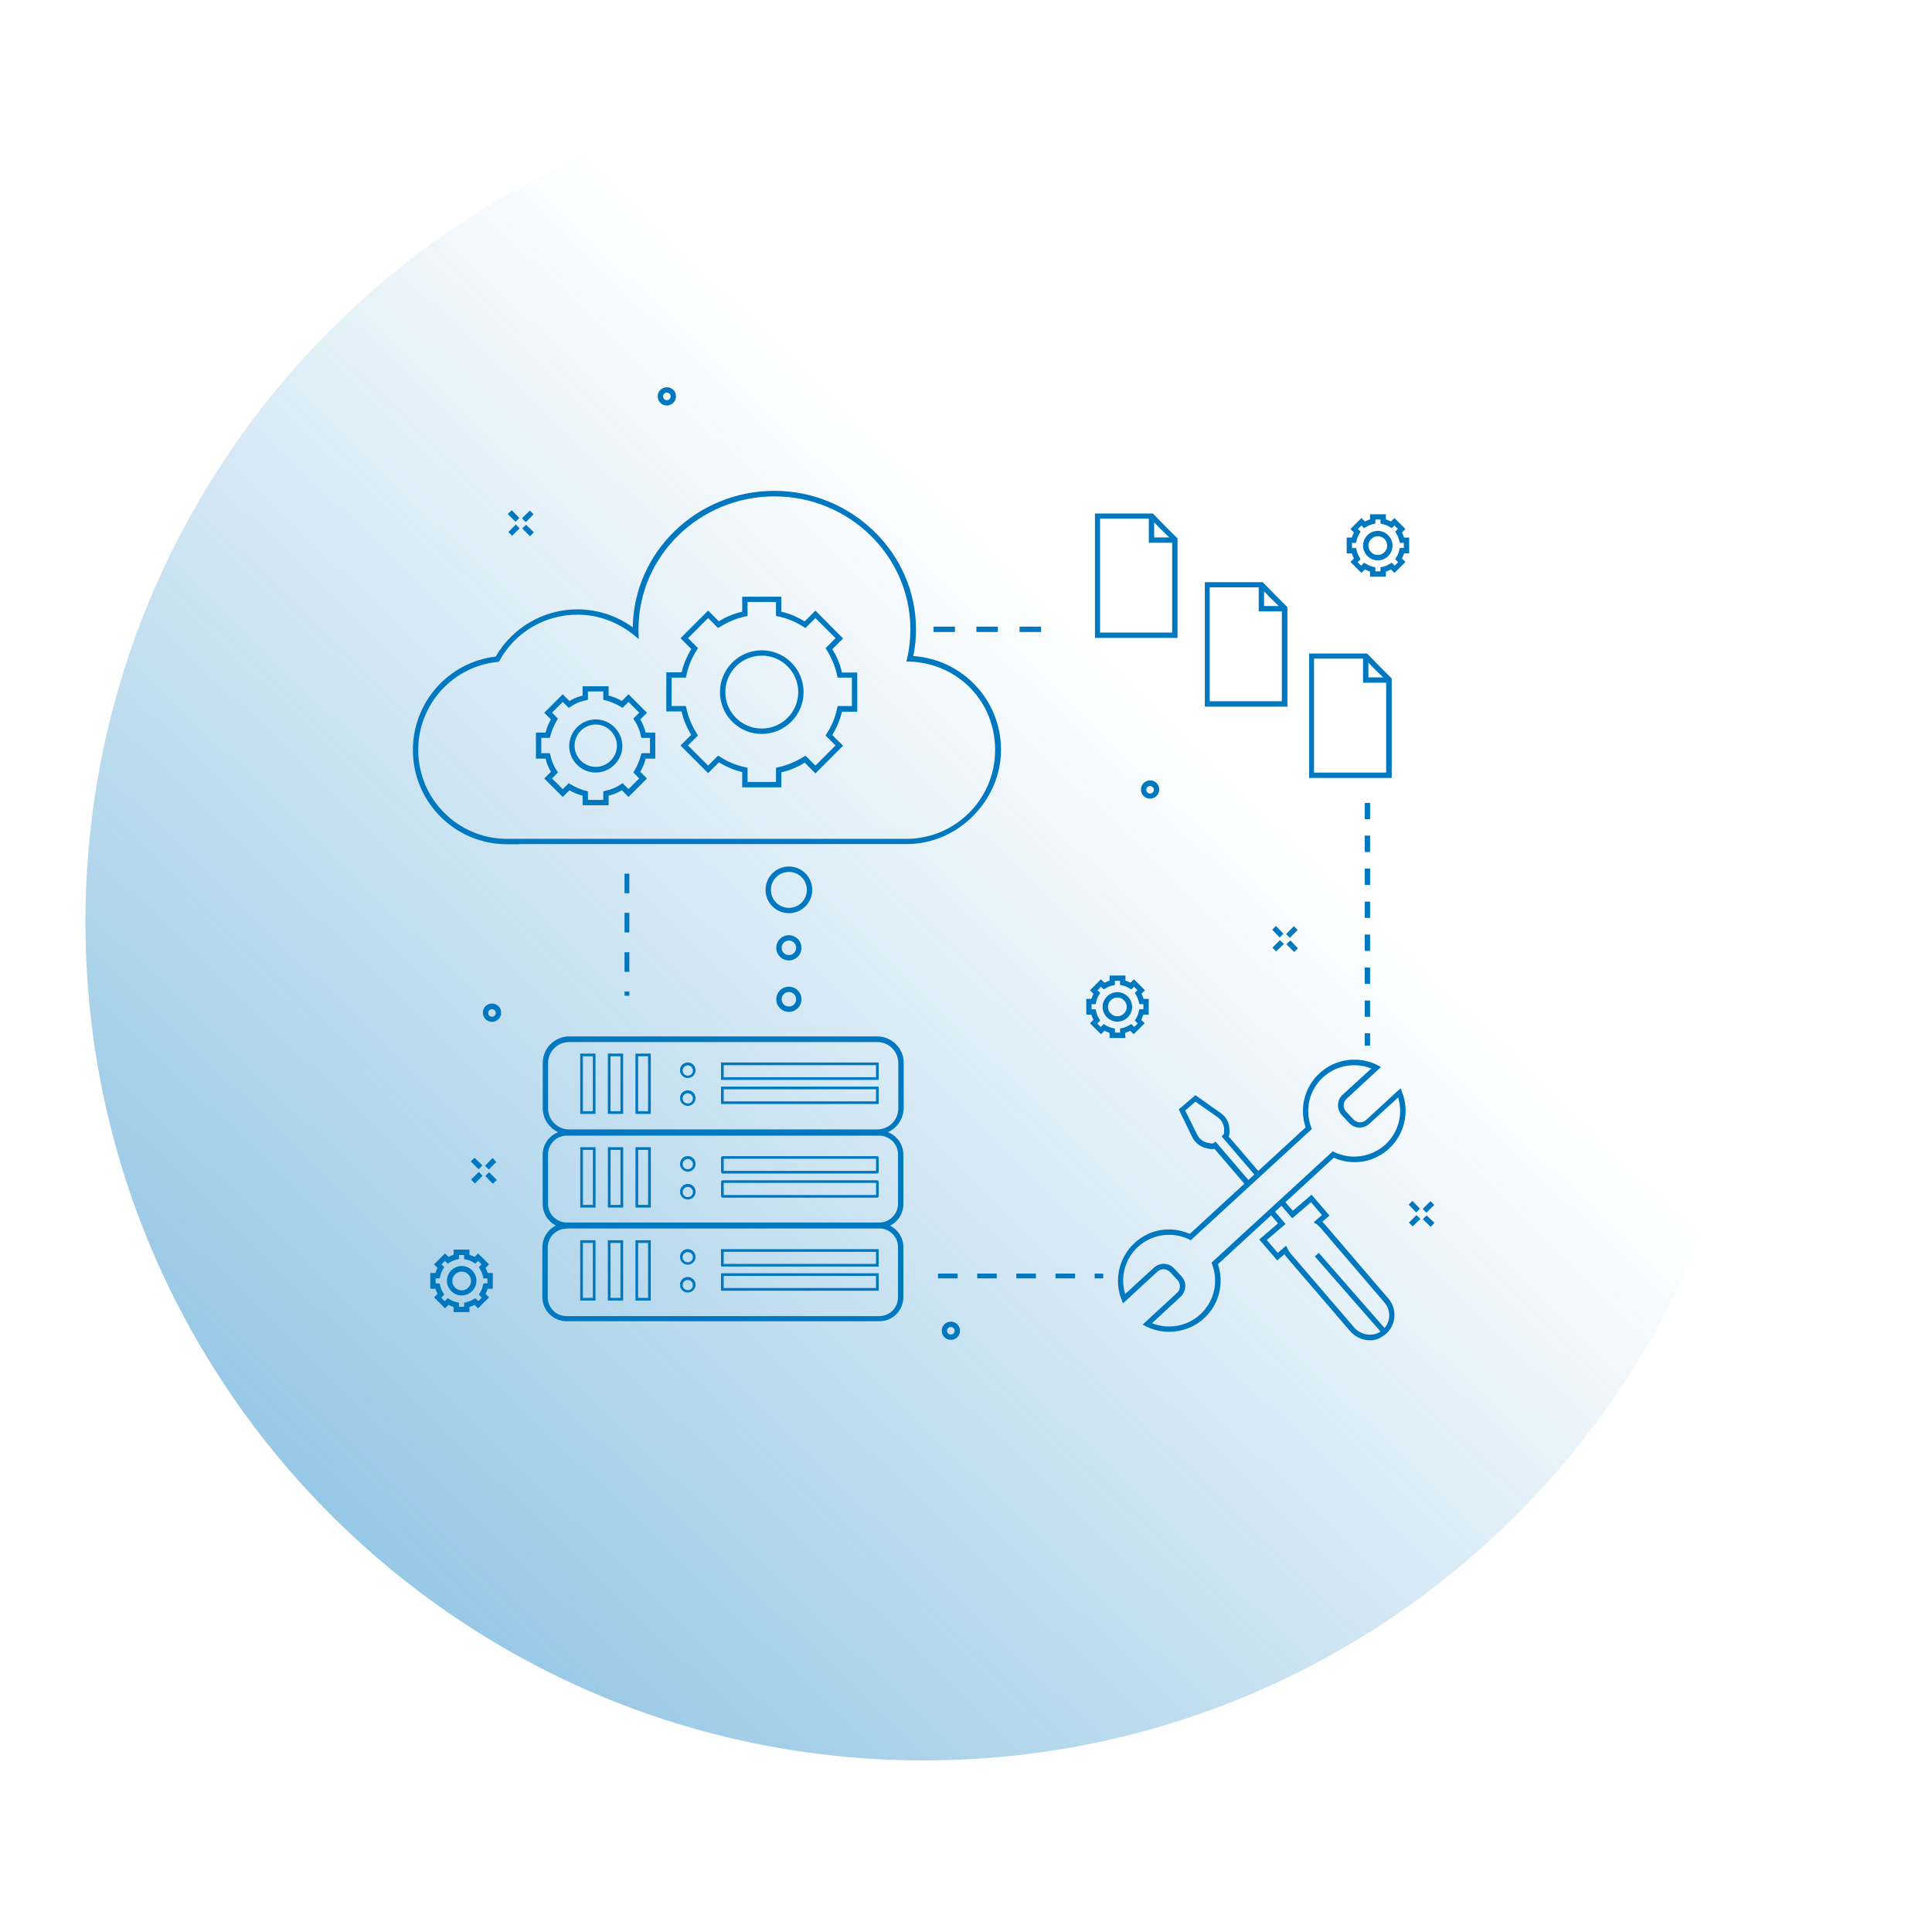 <?xml version="1.0" encoding="UTF-8"?><svg id="Layer_2" xmlns="http://www.w3.org/2000/svg" xmlns:xlink="http://www.w3.org/1999/xlink" viewBox="0 0 461 461"><defs><style>.cls-1{fill:url(#linear-gradient);}.cls-2{fill:#0078c0;}.cls-3{fill:#fff;filter:url(#drop-shadow-1);}</style><filter id="drop-shadow-1" filterUnits="userSpaceOnUse"><feOffset dx="10" dy="10"/><feGaussianBlur result="blur" stdDeviation="10"/><feFlood flood-color="#000" flood-opacity=".15"/><feComposite in2="blur" operator="in"/><feComposite in="SourceGraphic"/></filter><linearGradient id="linear-gradient" x1="-195.9" y1="1000.77" x2="273.17" y2="515.44" gradientTransform="translate(0 -350)" gradientUnits="userSpaceOnUse"><stop offset="0" stop-color="#0078c0"/><stop offset="1" stop-color="#0078c0" stop-opacity="0"/></linearGradient></defs><g id="Layer_1-2"><g><path class="cls-3" d="m220.39,20.06h0c110.46,0,200,89.54,200,200h0c0,110.46-89.54,200-200,200h0c-110.46,0-200-89.54-200-200h0C20.39,109.6,109.93,20.06,220.39,20.06Z"/><path class="cls-1" d="m220.39,20.06h0c110.46,0,200,89.54,200,200h0c0,110.46-89.54,200-200,200h0c-110.46,0-200-89.54-200-200h0C20.39,109.6,109.93,20.06,220.39,20.06Z"/></g><g><path class="cls-2" d="m123.02,124.51l-1.86-1.86.96-.9,1.79,1.85-.9.9h0Zm3.46,3.46l-1.86-1.86.9-.9,1.86,1.79-.9.96h0Zm-1.02-3.39l-.9-.9,1.86-1.86.9.9-1.86,1.86Zm-3.26,3.26l-.9-.9,1.79-1.79.9.9-1.79,1.79h0Zm183.15,95.86l-1.79-1.86.9-.9,1.79,1.85-.9.9h0Zm3.46,3.46l-1.86-1.86.96-.9,1.79,1.86-.89.9Zm-1.03-3.39l-.9-.9,1.86-1.86.9.9-1.86,1.86Zm-3.26,3.26l-.9-.9,1.79-1.79.96.9-1.86,1.79h0Zm33.4,62.27l-1.79-1.86.9-.9,1.79,1.86-.9.9Zm3.46,3.46l-1.86-1.86.9-.9,1.86,1.79-.9.96Zm-1.02-3.39l-.89-.9,1.86-1.86.9.9-1.86,1.86h0Zm-3.27,3.26l-.9-.9,1.79-1.79.96.9-1.86,1.79Zm-222.89-13.63l-1.86-1.86.9-.9,1.86,1.86-.9.9Zm3.39,3.46l-1.79-1.86.9-.9,1.86,1.86s-.96.9-.96.9Zm-.96-3.39l-.9-.9,1.79-1.86.9.96-1.79,1.79Zm-3.33,3.33l-.9-.96,1.86-1.79.89.9s-1.86,1.86-1.85,1.86Zm9.98-80.95h-2.3c-12.42,0-22.46-10.11-22.46-22.46,0-11.46,8.51-20.99,19.77-22.33,4.02-6.97,11.47-11.27,19.52-11.26,4.74,0,9.41,1.54,13.18,4.29.26-17.98,15.29-32.57,33.79-32.57s33.79,14.85,33.79,33.02c0,2.11-.19,4.29-.64,6.4,11.77.83,20.93,10.49,20.93,22.4s-10.11,22.46-22.46,22.46h-92.41c-.26.06-.45.06-.7.06h0Zm14.46-54.78c-7.68,0-14.78,4.16-18.49,10.88l-.19.32-.32.06c-10.78,1.11-18.97,10.21-18.94,21.05,0,11.65,9.47,21.18,21.18,21.18h95.29c11.65,0,21.18-9.47,21.18-21.18s-8.96-20.73-20.41-21.12h-.77l.19-.77c.51-2.3.77-4.61.77-6.91,0-17.47-14.59-31.74-32.44-31.74s-32.44,14.21-32.44,31.74v.58l.06,1.73-1.09-.9c-3.9-3.2-8.7-4.93-13.57-4.93h0Zm136.69,43.9c-1.19,0-2.17-.95-2.18-2.14,0-.01,0-.02,0-.04,0-1.22.96-2.18,2.18-2.18s2.18.96,2.18,2.18-1.02,2.18-2.18,2.18Zm0-3.01c-.48-.01-.88.37-.9.85,0,.01,0,.03,0,.04,0,.51.38.9.9.9.48.01.88-.37.9-.85,0-.01,0-.03,0-.04,0-.51-.45-.9-.9-.9Zm-47.54,132.15c-1.19,0-2.17-.95-2.18-2.14,0-.01,0-.02,0-.04,0-1.21.96-2.17,2.18-2.17s2.18.96,2.18,2.17-.96,2.18-2.18,2.18Zm0-3.07c-.48-.01-.88.37-.9.85,0,.01,0,.03,0,.04,0,.51.38.9.9.9.48.01.88-.37.9-.85,0-.01,0-.03,0-.04.01-.48-.37-.88-.85-.9-.01,0-.03,0-.04,0Zm-109.49-72.82c-1.19,0-2.17-.95-2.18-2.14,0-.01,0-.02,0-.04,0-1.21.96-2.18,2.18-2.18s2.18.96,2.18,2.18-.96,2.18-2.18,2.18Zm0-3.01c-.48-.01-.88.37-.9.85,0,.01,0,.03,0,.04,0,.51.38.9.9.9.48.01.88-.37.9-.85,0-.01,0-.03,0-.04.01-.48-.37-.88-.85-.9-.01,0-.03,0-.04,0Zm41.72-144.05c-1.19,0-2.17-.95-2.18-2.14,0-.01,0-.02,0-.04,0-1.22.96-2.18,2.18-2.18s2.18.96,2.18,2.18-1.02,2.18-2.18,2.18Zm0-3.07c-.48-.01-.88.37-.9.85,0,.01,0,.03,0,.04,0,.51.38.9.9.9.48.01.88-.37.9-.85,0-.01,0-.03,0-.04,0-.51-.45-.9-.9-.9Zm29.12,124.21c-3.07,0-5.57-2.49-5.57-5.57,0-3.07,2.49-5.57,5.57-5.57,3.07,0,5.57,2.49,5.57,5.57,0,3.07-2.49,5.57-5.57,5.57Zm0-9.85c-2.37,0-4.29,1.92-4.29,4.29s1.92,4.29,4.29,4.29,4.29-1.92,4.29-4.29-1.92-4.29-4.29-4.29Zm0,21.12c-1.66,0-3.01-1.34-3.01-3h0c0-1.67,1.34-3.01,3-3.01h0c1.66,0,3.01,1.34,3.01,3h0c0,1.67-1.34,3.01-3,3.01h0Zm0-4.74c-.95,0-1.72.76-1.73,1.71,0,0,0,.01,0,.02,0,.96.77,1.73,1.73,1.73.95,0,1.72-.76,1.73-1.71,0,0,0-.01,0-.02,0-.95-.76-1.72-1.71-1.73,0,0-.01,0-.02,0Zm0,17.02c-1.66,0-3.01-1.34-3.01-3h0c0-1.67,1.34-3.01,3-3.01h0c1.66,0,3.01,1.34,3.01,3h0c0,1.67-1.34,3.01-3,3.01h0Zm0-4.74c-.95,0-1.72.76-1.73,1.71,0,0,0,.01,0,.02,0,.96.77,1.73,1.73,1.73.95,0,1.72-.76,1.73-1.71,0,0,0-.01,0-.02,0-.95-.76-1.72-1.71-1.73,0,0-.01,0-.02,0Zm90.74,81.08c-1.86,0-3.78-.45-5.5-1.28l-.83-.45,8.19-7.55c.45-.38.7-.9.7-1.54,0-.58-.19-1.15-.58-1.54l-1.73-1.86c-.83-.9-2.18-.96-3.07-.13l-8.19,7.55-.32-.83c-1.92-4.67-.64-10.17,3.07-13.57,3.58-3.33,8.7-4.16,13.18-2.17l27.64-25.41c-1.54-4.61-.26-9.66,3.33-12.93,3.71-3.46,9.28-4.22,13.82-1.92l.83.45-8.19,7.55c-.9.83-.96,2.18-.13,3.07l1.73,1.86c.83.89,2.18.96,3.07.13l8.19-7.55.32.83c1.92,4.67.64,10.17-3.07,13.57-3.58,3.33-8.7,4.16-13.18,2.18l-27.64,25.4c1.54,4.61.26,9.66-3.33,12.93-2.3,2.11-5.31,3.2-8.32,3.2h0Zm-4.1-2.05c3.9,1.54,8.38.77,11.52-2.11,3.33-3.07,4.42-7.74,2.82-11.97l-.13-.38,28.92-26.56.38.19c4.04,1.92,8.84,1.21,12.16-1.79,3.1-2.85,4.3-7.23,3.07-11.26l-6.85,6.27c-1.41,1.28-3.58,1.22-4.86-.19l-1.73-1.86c-1.28-1.41-1.22-3.58.19-4.86l6.85-6.27c-3.9-1.54-8.38-.77-11.52,2.11-3.33,3.07-4.42,7.74-2.82,11.97l.13.38-28.92,26.56-.38-.26c-4.1-1.92-8.83-1.21-12.16,1.79-3.1,2.85-4.3,7.23-3.07,11.26l6.85-6.27c1.41-1.28,3.58-1.22,4.86.19l1.73,1.86c.64.7.96,1.54.9,2.49-.06.9-.45,1.79-1.09,2.37l-6.85,6.33h0Z"/><path class="cls-2" d="m326.9,319.82c-1.82-.01-3.54-.81-4.73-2.18l-15.17-17.66c-.19-.19-.32-.45-.51-.7l-1.73,1.47-4.29-4.99,4.48-3.84-2.17-2.56.96-.83,3.01,3.52-4.48,3.84,2.62,3.07,1.98-1.73.38.77c.19.38.45.77.7,1.09l15.17,17.66c1.54,1.79,4.16,2.24,6.14,1.09,1.15-.7,1.98-1.92,2.18-3.26.19-1.34-.19-2.75-1.09-3.78l-15.23-17.79c-.26-.32-.64-.64-.96-.9l-.7-.45,1.98-1.73-2.62-3.07-4.48,3.84-3.07-3.58.96-.83,2.24,2.62,4.48-3.84,4.29,4.99-1.73,1.47.58.58,15.23,17.79c1.15,1.34,1.6,3.07,1.34,4.8-.26,1.72-1.26,3.25-2.75,4.16-.88.63-1.93.97-3.01.96h0Zm-29.76-37.12l-7.36-8.58c-.32.06-.58.13-.9.06l-.7-.13c-1.54-.26-2.94-1.22-3.65-2.62l-3.26-6.72,3.97-3.39,6.08,4.29c1.29.91,2.05,2.39,2.05,3.97v.7c0,.32-.06.64-.19.9l7.36,8.58-.96.83-8.06-9.41.38-.45c.13-.14.2-.32.19-.51v-.7c0-1.15-.58-2.24-1.54-2.94l-5.31-3.71-2.43,2.11,2.88,5.82c.51,1.02,1.54,1.79,2.69,1.92l.7.13c.19,0,.38,0,.51-.13l.45-.32,8.06,9.41-.96.9h0Z"/><path class="cls-2" d="m329.79,318.16l-16.06-18.37.96-.83,16.06,18.37-.96.83Zm-66.55-13.12h-2.05v-1.15h2.05v1.15Zm-6.72,0h-4.67v-1.15h4.67v1.15Zm-9.34,0h-4.67v-1.15h4.67v1.15Zm-9.34,0h-4.67v-1.15h4.67v1.15Zm-9.34,0h-4.67v-1.15h4.67v1.15Zm-78.33-67.45h-1.15v-1.02h1.15v1.02Zm0-5.7h-1.15v-4.67h1.15v4.67Zm0-9.41h-1.15v-4.67h1.15v4.67Zm0-9.34h-1.15v-4.67h1.15v4.67Zm176.75,36.35h-1.28v-2.94h1.28v2.94Zm0-6.85h-1.28v-3.9h1.28v3.9Zm0-7.87h-1.28v-3.9h1.28v3.9Zm0-7.87h-1.28v-3.9h1.28v3.9Zm0-7.87h-1.28v-3.9h1.28v3.9Zm0-7.87h-1.28v-3.9h1.28v3.9Zm0-7.87h-1.28v-3.9h1.28v3.9Zm0-7.81h-1.28v-3.9h1.28v3.9Zm-78.52-44.67h-5.12v-1.28h5.12v1.28Zm-10.3,0h-5.12v-1.28h5.12v1.28Zm-10.24,0h-5.12v-1.28h5.12v1.28Zm53.12,1.41h-19.71v-29.69h13.82l2.94,3.01,2.94,2.94v23.74Zm-18.43-1.28h17.15v-22.01l-2.62-2.56-2.56-2.62h-12.03v27.2h.06Z"/><path class="cls-2" d="m280.45,129.51h-6.33v-6.46h1.28v5.18h5.05v1.28Zm26.75,39.1h-19.71v-29.69h13.82l2.94,3.01,2.94,2.94v23.74h0Zm-18.49-1.28h17.15v-22.01l-2.62-2.56-2.56-2.62h-12.03v27.2h.06Z"/><path class="cls-2" d="m306.62,145.89h-6.27v-6.46h1.28v5.18h4.99v1.28Zm25.47,39.74h-19.71v-29.69h13.82l2.94,3.01,2.94,2.94v23.74h0Zm-18.49-1.28h17.15v-22.01l-2.62-2.56-2.56-2.62h-12.03v27.2h.06Z"/><path class="cls-2" d="m331.51,162.91h-6.27v-6.46h1.28v5.18h4.99v1.28Zm-145.07,24.96h-9.34v-3.65c-1.98-.45-3.84-1.28-5.57-2.3l-2.56,2.56-6.59-6.59,2.56-2.56c-1.08-1.71-1.86-3.59-2.3-5.57h-3.65v-9.34h3.65c.45-1.98,1.28-3.84,2.3-5.57l-2.56-2.56,6.59-6.59,2.56,2.56c1.71-1.08,3.59-1.86,5.57-2.3v-3.58h9.34v3.58c1.98.45,3.84,1.28,5.57,2.3l2.56-2.56,6.59,6.65-2.56,2.56c1.08,1.71,1.86,3.59,2.3,5.57h3.65v9.34h-3.65c-.45,1.98-1.28,3.84-2.3,5.57l2.56,2.56-6.59,6.59-2.56-2.56c-1.71,1.08-3.59,1.86-5.57,2.3v3.58h0Zm-8.06-1.28h6.78v-3.39l.51-.13c2.18-.45,4.22-1.34,6.08-2.5l.45-.26,2.37,2.37,4.8-4.8-2.37-2.37.26-.45c1.21-1.85,2.06-3.91,2.49-6.08l.13-.51h3.39v-6.78h-3.39l-.13-.51c-.45-2.18-1.34-4.22-2.49-6.08l-.26-.45,2.37-2.37-4.8-4.8-2.37,2.37-.45-.26c-1.85-1.21-3.91-2.06-6.08-2.5l-.51-.13v-3.33h-6.78v3.33l-.51.13c-2.18.45-4.22,1.34-6.08,2.5l-.45.26-2.37-2.37-4.8,4.8,2.37,2.37-.26.45c-1.21,1.85-2.06,3.91-2.5,6.08l-.13.51h-3.39v6.78h3.39l.13.51c.45,2.18,1.34,4.22,2.5,6.08l.26.45-2.37,2.37,4.8,4.8,2.37-2.37.45.26c1.85,1.21,3.91,2.06,6.08,2.5l.51.13v3.39Zm3.39-11.46c-5.5,0-9.98-4.48-9.98-9.98s4.48-9.98,9.98-9.98,9.98,4.48,9.98,9.98-4.48,9.98-9.98,9.98Zm0-18.69c-4.8,0-8.7,3.9-8.7,8.7s3.9,8.7,8.7,8.7,8.7-3.9,8.7-8.7-3.9-8.7-8.7-8.7Zm-36.54,35.71h-6.21v-2.3c-1.1-.26-2.16-.7-3.14-1.28l-1.6,1.6-4.42-4.41,1.6-1.6c-.58-.97-1.02-2.03-1.28-3.14h-2.3v-6.21h2.3c.26-1.1.7-2.16,1.28-3.14l-1.6-1.6,4.42-4.41,1.6,1.6c.97-.58,2.03-1.02,3.14-1.28v-2.24h6.21v2.24c1.09.26,2.18.7,3.14,1.28l1.6-1.6,4.41,4.41-1.6,1.6c.58.96,1.02,2.05,1.28,3.14h2.3v6.21h-2.3c-.26,1.1-.7,2.16-1.28,3.14l1.6,1.6-4.41,4.41-1.6-1.6c-.97.58-2.03,1.02-3.14,1.28v2.3Zm-4.93-1.28h3.65v-2.05l.51-.13c1.28-.26,2.56-.77,3.65-1.54l.45-.26,1.41,1.41,2.56-2.56-1.41-1.41.26-.45c.69-1.13,1.21-2.36,1.54-3.65l.13-.51h2.05v-3.65h-2.05l-.13-.51c-.26-1.28-.77-2.56-1.54-3.65l-.26-.45,1.41-1.41-2.56-2.56-1.41,1.41-.45-.26c-1.13-.69-2.36-1.21-3.65-1.54l-.51-.13v-1.98h-3.65v1.98l-.51.13c-1.28.26-2.56.77-3.65,1.54l-.45.26-1.41-1.41-2.56,2.56,1.41,1.41-.25.45c-.69,1.13-1.21,2.36-1.54,3.65l-.13.51h-2.05v3.65h2.05l.13.51c.26,1.28.77,2.56,1.54,3.65l.25.45-1.41,1.41,2.56,2.56,1.41-1.41.45.26c1.13.69,2.36,1.21,3.65,1.54l.51.13v2.05Zm1.86-6.53c-3.52,0-6.34-2.88-6.34-6.34s2.88-6.34,6.34-6.34,6.34,2.88,6.34,6.34-2.88,6.34-6.34,6.34Zm0-11.46c-2.82,0-5.06,2.3-5.06,5.06s2.3,5.05,5.06,5.05,5.05-2.3,5.05-5.05-2.3-5.06-5.05-5.06Zm-30.14,140.21h-3.78v-1.22c-.42-.14-.82-.31-1.22-.51l-.83.83-2.62-2.62.83-.83c-.19-.38-.38-.77-.51-1.22h-1.22v-3.77h1.22c.13-.38.32-.83.51-1.22l-.83-.83,2.62-2.62.83.83c.38-.19.77-.38,1.22-.51v-1.22h3.78v1.22c.38.13.83.32,1.22.51l.83-.83,2.62,2.62-.83.83c.19.38.38.77.51,1.22h1.22v3.77h-1.22c-.13.38-.32.83-.51,1.22l.83.83-2.62,2.62-.83-.83c-.38.19-.77.38-1.22.51v1.22h0Zm-2.5-1.28h1.22v-.96l.51-.13c.61-.13,1.2-.37,1.73-.7l.45-.26.7.7.83-.83-.7-.7.26-.45c.32-.51.58-1.09.7-1.73l.13-.51h.96v-1.21h-.96l-.13-.51c-.13-.61-.37-1.2-.7-1.73l-.26-.45.64-.64-.83-.83-.64.64-.45-.26c-.53-.34-1.11-.58-1.73-.7l-.51-.13v-.96h-1.22v.96l-.51.13c-.61.13-1.2.37-1.73.7l-.45.26-.64-.64-.83.83.64.64-.26.45c-.34.53-.58,1.11-.7,1.73l-.13.51h-.96v1.21h.96l.13.51c.13.64.38,1.22.7,1.73l.26.45-.7.7.83.83.7-.7.45.26c.51.32,1.09.58,1.73.7l.51.13v.96Zm.64-2.69c-1.92,0-3.52-1.6-3.52-3.52s1.6-3.52,3.52-3.52,3.52,1.6,3.52,3.52-1.6,3.52-3.52,3.52Zm0-5.7c-1.21,0-2.24,1.02-2.24,2.24s1.03,2.24,2.24,2.24,2.24-1.02,2.24-2.24-1.02-2.24-2.24-2.24Zm220.52-165.81h-3.77v-1.22c-.42-.14-.82-.31-1.22-.51l-.83.83-2.62-2.62.83-.83c-.19-.38-.38-.77-.51-1.21h-1.22v-3.78h1.22c.13-.38.32-.83.51-1.22l-.83-.83,2.62-2.62.83.83c.38-.19.77-.38,1.22-.51v-1.21h3.77v1.21c.38.13.83.32,1.22.51l.83-.83,2.62,2.62-.83.83c.19.38.38.77.51,1.22h1.22v3.78h-1.22c-.13.38-.32.83-.51,1.21l.83.83-2.62,2.62-.83-.83c-.38.19-.77.38-1.22.51v1.22Zm-2.5-1.28h1.22v-.96l.51-.13c.61-.13,1.2-.37,1.73-.7l.45-.26.7.7.83-.83-.7-.7.26-.45c.34-.53.58-1.11.7-1.73l.13-.51h.96v-1.22h-.96l-.13-.51c-.13-.61-.37-1.2-.7-1.73l-.26-.45.64-.64-.83-.83-.64.64-.45-.26c-.53-.34-1.11-.58-1.73-.7l-.51-.13v-.96h-1.22v.96l-.51.13c-.61.13-1.2.37-1.73.7l-.45.26-.64-.64-.83.83.64.64-.26.45c-.34.53-.58,1.11-.7,1.73l-.13.51h-.96v1.22h.96l.13.51c.13.61.37,1.2.7,1.73l.26.45-.7.7.83.83.7-.7.45.26c.51.32,1.09.58,1.73.7l.51.13v.96Zm.58-2.62c-1.92,0-3.52-1.6-3.52-3.52s1.6-3.52,3.52-3.52,3.52,1.6,3.52,3.52c0,1.94-1.56,3.51-3.5,3.52,0,0-.01,0-.02,0Zm0-5.76c-1.21,0-2.24,1.02-2.24,2.24s1.02,2.24,2.24,2.24,2.24-1.02,2.24-2.24-.96-2.24-2.24-2.24Zm-60.22,119.73h-3.78v-1.22c-.42-.14-.82-.31-1.22-.51l-.83.83-2.62-2.62.83-.83c-.19-.38-.38-.77-.51-1.22h-1.21v-3.77h1.21c.13-.38.32-.83.51-1.22l-.83-.83,2.62-2.62.83.83c.38-.19.77-.38,1.22-.51v-1.22h3.78v1.22c.42.14.82.31,1.21.51l.83-.83,2.62,2.62-.83.83c.19.38.38.77.51,1.22h1.22v3.77h-1.28c-.13.38-.32.83-.51,1.22l.83.83-2.62,2.62-.83-.83c-.38.19-.77.38-1.21.51l.06,1.22Zm-2.5-1.28h1.22v-.96l.51-.13c.61-.13,1.2-.37,1.73-.7l.45-.26.7.7.83-.83-.7-.7.26-.45c.32-.51.58-1.09.7-1.73l.13-.51h.96v-1.22h-.96l-.13-.51c-.13-.61-.37-1.2-.7-1.73l-.26-.45.64-.64-.83-.83-.64.64-.45-.26c-.53-.34-1.11-.58-1.73-.7l-.51-.13v-.96h-1.22v.96l-.51.13c-.61.13-1.2.37-1.73.7l-.45.26-.64-.64-.83.83.64.64-.26.45c-.34.53-.58,1.11-.7,1.73l-.13.51h-.96v1.22h.96l.13.51c.13.64.38,1.21.7,1.73l.26.45-.7.7.83.83.7-.7.45.26c.51.32,1.09.58,1.73.7l.51.13v.96Zm.58-2.62c-1.92,0-3.52-1.6-3.52-3.52s1.6-3.52,3.52-3.52,3.52,1.6,3.52,3.52-1.6,3.52-3.52,3.52Zm0-5.76c-1.22,0-2.24,1.02-2.24,2.24s1.02,2.24,2.24,2.24,2.24-1.02,2.24-2.24-1.02-2.24-2.24-2.24Zm-56.76,77.24h-74.68c-3.14,0-5.76-2.56-5.76-5.76v-11.9c0-3.14,2.56-5.76,5.76-5.76h74.62c3.13,0,5.76,2.56,5.76,5.76v11.9c0,3.2-2.56,5.76-5.7,5.76h0Zm-74.68-22.08c-2.43,0-4.48,1.98-4.48,4.48v11.9c0,2.43,1.98,4.48,4.48,4.48h74.62c2.43,0,4.48-1.98,4.48-4.48v-11.97c0-2.43-1.98-4.48-4.48-4.48h-74.62s0,.06,0,.06Z"/><path class="cls-2" d="m209.67,302.22h-37.63v-4.16h37.63v4.16Zm-36.99-.64h36.35v-2.88h-36.35v2.88Zm36.99,6.4h-37.63v-4.16h37.63v4.16Zm-36.99-.64h36.35v-2.88h-36.35v2.88Zm-8.57-5.57c-1.03,0-1.86-.83-1.86-1.86,0-1.03.83-1.86,1.86-1.86,1.03,0,1.86.83,1.86,1.86,0,1.03-.83,1.86-1.86,1.86h0Zm0-3.01c-.64,0-1.22.51-1.22,1.22s.51,1.22,1.22,1.22,1.22-.51,1.22-1.22-.58-1.22-1.22-1.22Zm0,9.66c-1.02,0-1.86-.83-1.86-1.86,0-1.02.83-1.86,1.86-1.86s1.86.83,1.86,1.86c0,1.02-.83,1.86-1.86,1.86Zm0-3.01c-.67,0-1.22.54-1.22,1.22s.54,1.22,1.22,1.22,1.22-.51,1.22-1.22-.58-1.22-1.22-1.22Zm-8.83,4.93h-3.65v-14.4h3.65v14.4Zm-3.01-.64h2.37v-13.12h-2.37v13.12Zm-3.58.64h-3.65v-14.4h3.65v14.4Zm-3.01-.64h2.37v-13.12h-2.37v13.12Zm-3.58.64h-3.65v-14.4h3.65v14.4Zm-3.01-.64h2.37v-13.12h-2.37v13.12Zm70.71-16.64h-74.55c-3.2,0-5.76-2.62-5.76-5.76v-11.77c0-3.2,2.62-5.76,5.76-5.76h74.55c3.2,0,5.76,2.62,5.76,5.76v11.77c.01,3.17-2.54,5.75-5.71,5.76-.02,0-.03,0-.05,0Zm-74.55-22.08c-2.5,0-4.48,2.05-4.48,4.48v11.77c0,2.5,2.05,4.48,4.48,4.48h74.55c2.5,0,4.48-2.05,4.48-4.48v-11.77c0-2.5-2.05-4.48-4.48-4.48h-74.55Z"/><path class="cls-2" d="m209.29,280.02h-36.86c-.21-.01-.37-.18-.38-.38v-3.39c0-.19.19-.38.38-.38h36.86c.19,0,.38.19.38.38v3.39c-.01.21-.18.37-.38.38Zm-36.6-.64h36.35v-2.88h-36.35v2.88Zm36.6,6.4h-36.86c-.21-.01-.37-.18-.38-.38v-3.39c0-.19.19-.38.38-.38h36.86c.19,0,.38.19.38.38v3.39c0,.26-.19.38-.38.38Zm-36.6-.64h36.35v-2.88h-36.35v2.88Zm-8.57-5.57c-1.03,0-1.86-.83-1.86-1.86,0-1.03.83-1.86,1.86-1.86,1.03,0,1.86.83,1.86,1.86,0,1.03-.83,1.86-1.86,1.86h0Zm0-3.01c-.64,0-1.22.51-1.22,1.22s.51,1.21,1.22,1.21,1.22-.51,1.22-1.21-.58-1.22-1.22-1.22Zm0,9.66c-1.02,0-1.86-.83-1.86-1.86,0-1.02.83-1.86,1.86-1.86s1.86.83,1.86,1.86c0,1.02-.83,1.86-1.86,1.86Zm0-3.01c-.67,0-1.22.54-1.22,1.22s.54,1.22,1.22,1.22,1.22-.51,1.22-1.22-.58-1.22-1.22-1.22Zm-8.83,4.93h-3.65v-14.4h3.65v14.4Zm-3.01-.64h2.37v-13.12h-2.37v13.12Zm-3.58.64h-3.65v-14.4h3.65v14.4Zm-3.01-.64h2.37v-13.12h-2.37v13.12Zm-3.58.64h-3.65v-14.4h3.65v14.4Zm-3.01-.64h2.37v-13.12h-2.37v13.12Zm70.14-16.77h-73.4c-3.48.01-6.32-2.8-6.33-6.28,0-.02,0-.04,0-.05v-10.75c-.01-3.48,2.8-6.32,6.28-6.34.02,0,.04,0,.05,0h73.46c3.48-.01,6.32,2.8,6.34,6.28,0,.02,0,.04,0,.05v10.75c-.06,3.52-2.88,6.33-6.4,6.33Zm-73.4-22.08c-2.77-.02-5.04,2.22-5.06,4.99,0,.02,0,.04,0,.06v10.75c-.02,2.77,2.22,5.04,4.99,5.05.02,0,.04,0,.06,0h73.46c2.78.02,5.04-2.22,5.06-4.99,0-.02,0-.04,0-.06v-10.75c.02-2.78-2.22-5.04-4.99-5.05-.02,0-.04,0-.06,0h-73.46Z"/><path class="cls-2" d="m209.67,257.68h-37.63v-4.16h37.63v4.16Zm-36.99-.64h36.35v-2.88h-36.35v2.88Zm36.99,6.4h-37.63v-4.16h37.63v4.16Zm-36.99-.64h36.35v-2.88h-36.35v2.88Zm-8.57-5.57c-1.02,0-1.86-.83-1.86-1.86,0-1.02.83-1.86,1.86-1.86s1.86.83,1.86,1.86c0,1.02-.83,1.86-1.86,1.86Zm0-3.01c-.64,0-1.22.51-1.22,1.22s.51,1.22,1.22,1.22,1.22-.51,1.22-1.22-.58-1.22-1.22-1.22Zm0,9.66c-1.02,0-1.86-.83-1.86-1.86,0-1.02.83-1.86,1.86-1.86s1.86.83,1.86,1.86c0,1.02-.83,1.86-1.86,1.86Zm0-3.01c-.67,0-1.22.54-1.22,1.22s.54,1.22,1.22,1.22,1.22-.51,1.22-1.22-.58-1.22-1.22-1.22Zm-8.83,4.93h-3.65v-14.4h3.65v14.4Zm-3.01-.64h2.37v-13.12h-2.37v13.12Zm-3.58.64h-3.65v-14.4h3.65v14.4Zm-3.01-.64h2.37v-13.12h-2.37v13.12Zm-3.58.64h-3.65v-14.4h3.65v14.4Zm-3.01-.64h2.37v-13.12h-2.37v13.12Z"/></g></g></svg>
